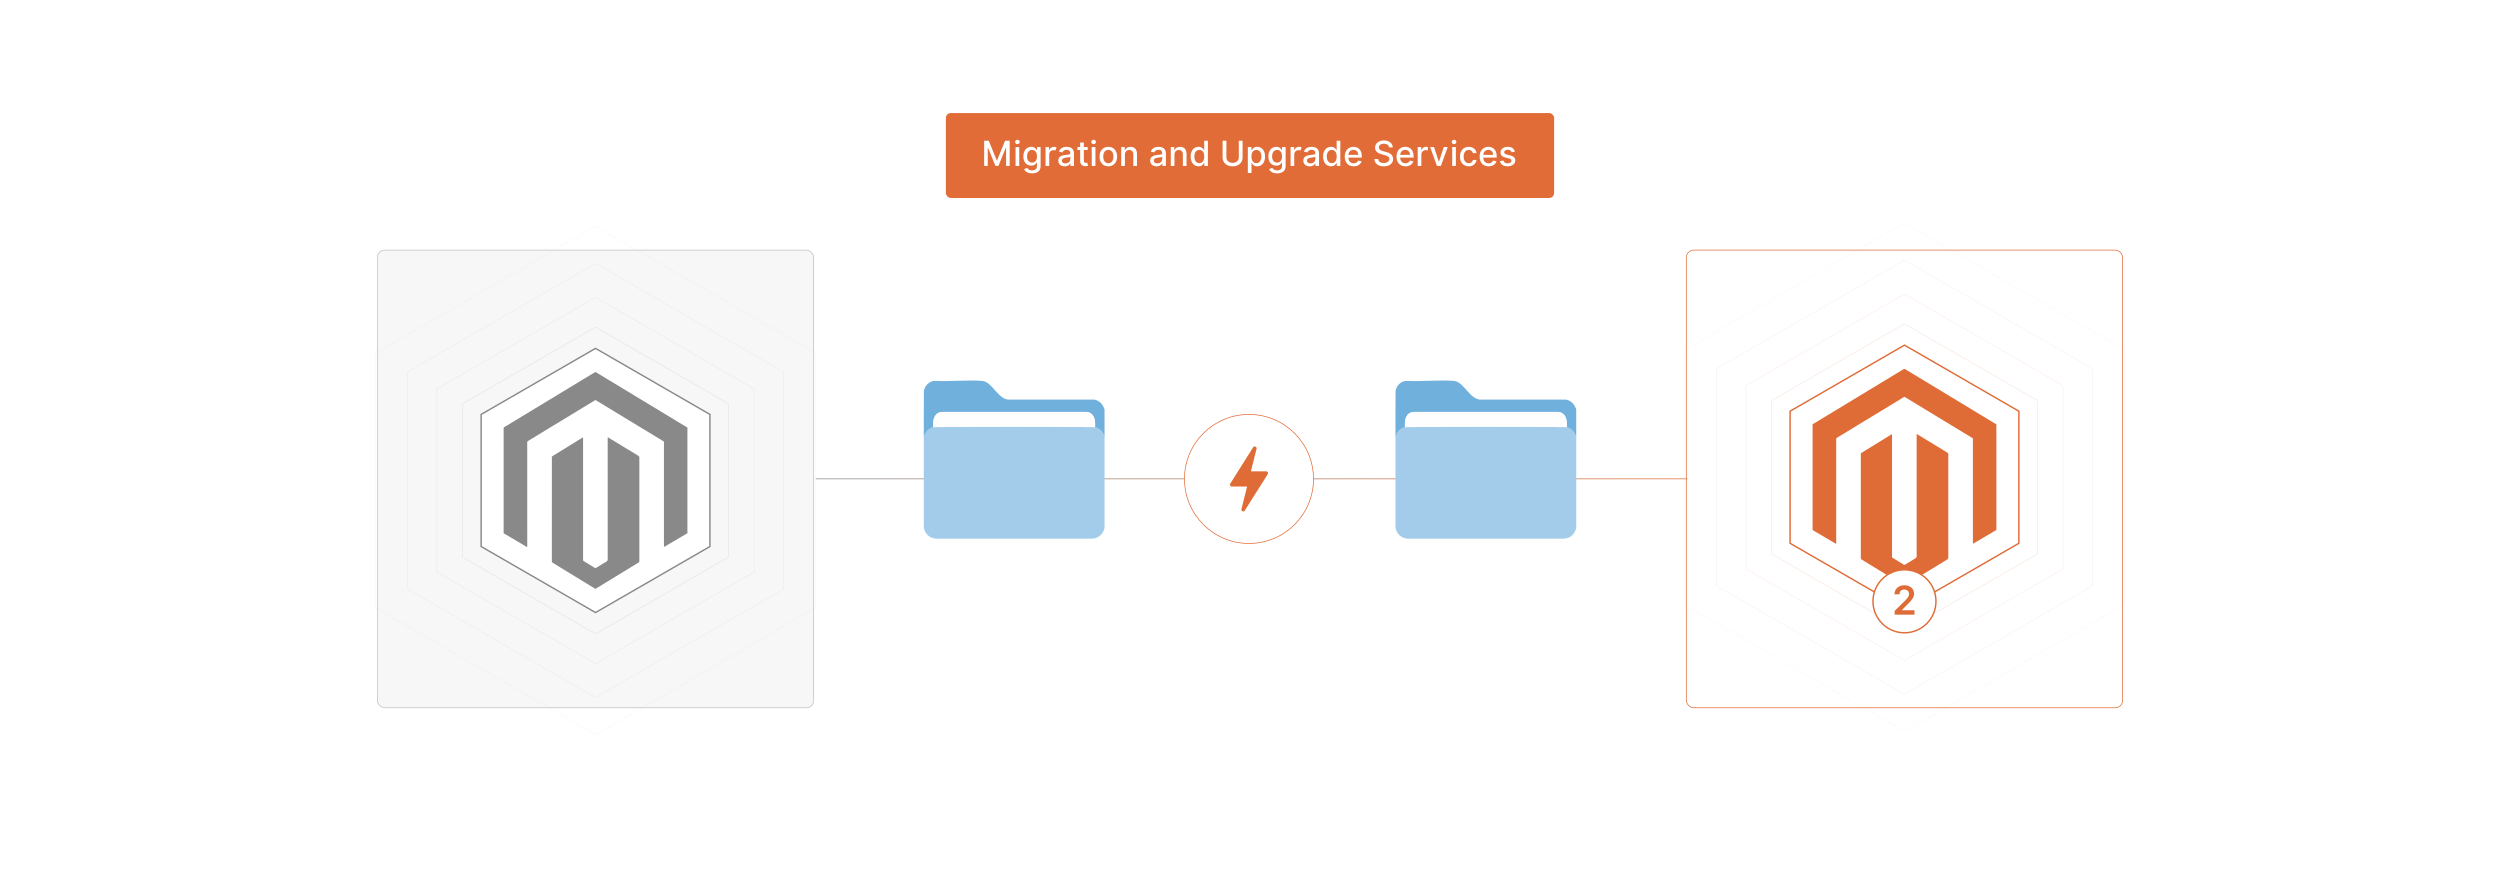 <?xml version="1.0" encoding="UTF-8"?>
<svg id="Layer_1" data-name="Layer 1" xmlns="http://www.w3.org/2000/svg" xmlns:xlink="http://www.w3.org/1999/xlink" viewBox="0 0 860 300">
  <defs>
    <linearGradient id="linear-gradient" x1="280.616" y1="164.725" x2="580.441" y2="164.725" gradientUnits="userSpaceOnUse">
      <stop offset="0" stop-color="#898989"/>
      <stop offset="1" stop-color="#df6c37"/>
    </linearGradient>
  </defs>
  <rect y="0" width="860" height="300" fill="#fff"/>
  <g>
    <rect x="129.813" y="86.038" width="150.093" height="157.444" rx="2.563" ry="2.563" fill="#f7f7f7" stroke="#bfbfbf" stroke-miterlimit="10" stroke-width=".25"/>
    <rect x="580.094" y="86.038" width="150.093" height="157.444" rx="2.563" ry="2.563" fill="#fff" stroke="#e16c37" stroke-miterlimit="10" stroke-width=".25"/>
    <g>
      <polygon points="700.852 190.561 700.852 137.777 655.14 111.385 609.428 137.777 609.428 190.561 655.14 216.953 700.852 190.561" fill="none" opacity=".15" stroke="#df6c37" stroke-miterlimit="10" stroke-width=".25"/>
      <polygon points="709.71 195.675 709.71 132.663 655.14 101.157 600.57 132.663 600.57 195.675 655.14 227.181 709.71 195.675" fill="none" opacity=".1" stroke="#df6c37" stroke-miterlimit="10" stroke-width=".25"/>
      <polygon points="719.81 201.506 719.81 126.832 655.14 89.495 590.47 126.832 590.47 201.506 655.14 238.844 719.81 201.506" fill="none" opacity=".08" stroke="#df6c37" stroke-miterlimit="10" stroke-width=".25"/>
      <polygon points="730.897 207.907 730.897 120.431 655.14 76.693 579.384 120.431 579.384 207.907 655.14 251.645 730.897 207.907" fill="none" opacity=".05" stroke="#df6c37" stroke-miterlimit="10" stroke-width=".25"/>
      <polygon points="694.492 186.889 694.492 141.449 655.14 118.73 615.788 141.449 615.788 186.889 655.14 209.609 694.492 186.889" fill="#fff" stroke="#df6c37" stroke-miterlimit="10" stroke-width=".5"/>
      <g>
        <path d="M686.75,182.366c-.09.035-.186.058-.268.106-2.495,1.467-4.989,2.937-7.484,4.405-.085.05-.173.097-.287.161-.013-.083-.028-.145-.031-.208-.005-.1-.001-.2-.001-.3.001-11.768.002-23.535.002-35.303,0-.519.063-.398-.361-.655-7.603-4.615-15.207-9.229-22.812-13.841-.476-.289-.333-.282-.789-.005-7.567,4.598-15.133,9.198-22.698,13.798-.017.01-.033.023-.051.031-.251.107-.323.288-.323.565.007,11.858.006,23.715.006,35.573v.406c-.112-.056-.198-.093-.277-.14-2.391-1.409-4.781-2.818-7.171-4.228-.172-.101-.342-.207-.517-.303-.109-.06-.16-.142-.155-.265.004-.09-.001-.18-.001-.27,0-11.828-0-23.655.001-35.483,0-.559-.051-.423.4-.696,10.278-6.23,20.558-12.456,30.838-18.684.034-.021.072-.037.102-.062.151-.126.286-.113.457-.008.883.546,1.774,1.079,2.662,1.616,9.48,5.736,18.96,11.472,28.442,17.207.098.059.211.095.317.141v36.442Z" fill="#df6c37"/>
        <path d="M650.812,149.353c.021.101.04.156.043.212.006.12.003.24.003.359,0,13.746-0,27.491.001,41.237,0,.743-.065.56.531.929,1.145.71,2.3,1.406,3.442,2.121.199.125.342.123.54.001,1.204-.748,2.413-1.489,3.631-2.214.248-.148.329-.311.329-.595-.007-13.886-.006-27.771-.006-41.657v-.394c.142-.038.221.053.307.106,1.604.974,3.207,1.95,4.811,2.925,1.816,1.106,3.63,2.216,5.451,3.312.236.142.322.299.321.572-.006,11.868-.006,23.735-0,35.603 0.0.26-.075.415-.302.553-4.842,2.95-9.679,5.909-14.517,8.866-.093.057-.189.11-.297.172-.196-.118-.392-.234-.587-.353-4.683-2.866-9.365-5.734-14.053-8.591-.257-.156-.345-.326-.344-.621.008-6.513.006-13.027.006-19.54,0-5.295,0-10.589,0-15.883,0-.08.009-.161-.002-.239-.031-.23.076-.359.27-.478,3.369-2.068,6.733-4.144,10.099-6.218.093-.057.189-.108.325-.185Z" fill="#df6c37"/>
      </g>
      <g>
        <circle cx="655.14" cy="206.849" r="10.835" fill="#fff" stroke="#df6c37" stroke-miterlimit="10" stroke-width=".5"/>
        <path d="M651.765,210.134l3.461-3.393c.983-.998,1.489-1.592,1.489-2.424,0-.94-.705-1.519-1.654-1.519-.993,0-1.636.638-1.636,1.654h-1.719c0-1.894,1.402-3.12,3.378-3.12,2.006,0,3.364,1.223,3.364,2.892,0,1.125-.536,2.03-2.473,3.89l-1.719,1.747v.068h4.342v1.509h-6.834v-1.305Z" fill="#df6c37"/>
      </g>
    </g>
    <g>
      <polygon points="250.572 191.672 250.572 138.889 204.86 112.497 159.148 138.889 159.148 191.672 204.86 218.064 250.572 191.672" fill="none" opacity=".15" stroke="#898989" stroke-miterlimit="10" stroke-width=".25"/>
      <polygon points="259.43 196.786 259.43 133.774 204.86 102.268 150.29 133.774 150.29 196.786 204.86 228.292 259.43 196.786" fill="none" opacity=".1" stroke="#898989" stroke-miterlimit="10" stroke-width=".25"/>
      <polygon points="269.53 202.618 269.53 127.943 204.86 90.606 140.19 127.943 140.19 202.618 204.86 239.955 269.53 202.618" fill="none" opacity=".08" stroke="#898989" stroke-miterlimit="10" stroke-width=".25"/>
      <polygon points="280.616 209.018 280.616 121.542 204.86 77.804 129.103 121.542 129.103 209.018 204.86 252.757 280.616 209.018" fill="none" opacity=".05" stroke="#898989" stroke-miterlimit="10" stroke-width=".25"/>
      <polygon points="244.212 188 244.212 142.561 204.86 119.841 165.508 142.561 165.508 188 204.86 210.72 244.212 188" fill="#fff" stroke="#898989" stroke-miterlimit="10" stroke-width=".5"/>
      <g>
        <path d="M236.469,183.477c-.09.035-.186.058-.268.106-2.495,1.467-4.989,2.937-7.484,4.405-.085.05-.173.097-.287.161-.013-.083-.028-.145-.031-.208-.005-.1-.001-.2-.001-.3.001-11.768.002-23.535.002-35.303,0-.519.063-.398-.361-.655-7.603-4.615-15.207-9.229-22.812-13.841-.476-.289-.333-.282-.789-.005-7.567,4.598-15.133,9.198-22.698,13.798-.017.01-.033.023-.051.031-.251.107-.323.288-.323.565.007,11.858.006,23.715.006,35.573v.406c-.112-.056-.198-.093-.277-.14-2.391-1.409-4.781-2.818-7.171-4.228-.172-.101-.342-.207-.517-.303-.109-.06-.16-.142-.155-.265.004-.09-.001-.18-.001-.27,0-11.828-0-23.655.001-35.483,0-.559-.051-.423.4-.696,10.278-6.23,20.558-12.456,30.838-18.684.034-.021.072-.037.102-.062.151-.126.286-.113.457-.008.883.546,1.774,1.079,2.662,1.616,9.48,5.736,18.96,11.472,28.442,17.207.098.059.211.095.317.141v36.442Z" fill="#898989"/>
        <path d="M200.532,150.464c.021.101.04.156.043.212.006.12.003.24.003.359,0,13.746-0,27.491.001,41.237,0,.743-.065.56.531.929,1.145.71,2.3,1.406,3.442,2.121.199.125.342.123.54.001,1.204-.748,2.413-1.489,3.631-2.214.248-.148.329-.311.329-.595-.007-13.886-.006-27.771-.006-41.657v-.394c.142-.038.221.053.307.106,1.604.974,3.207,1.95,4.811,2.925,1.816,1.106,3.63,2.216,5.451,3.312.236.142.322.299.321.572-.006,11.868-.006,23.735-0,35.603 0.0.26-.075.415-.302.553-4.842,2.95-9.679,5.909-14.517,8.866-.093.057-.189.11-.297.172-.196-.118-.392-.234-.587-.353-4.683-2.866-9.365-5.734-14.053-8.591-.257-.156-.345-.326-.344-.621.008-6.513.006-13.027.006-19.54,0-5.295,0-10.589,0-15.883,0-.08.009-.161-.002-.239-.031-.23.076-.359.27-.478,3.369-2.068,6.733-4.144,10.099-6.218.093-.057.189-.108.325-.185Z" fill="#898989"/>
      </g>
    </g>
    <line x1="280.616" y1="164.725" x2="580.441" y2="164.725" fill="none" stroke="url(#linear-gradient)" stroke-miterlimit="10" stroke-width=".25"/>
    <g>
      <path d="M376.684,146.925c1.355.485,2.449,1.297,2.974,2.672l.305.97v31.082c-.539,2.116-1.954,3.47-4.186,3.647h-53.81c-2.266-.179-3.891-1.687-4.184-3.951.011-10.259-.018-20.52-.001-30.777.394-1.805,1.511-3.086,3.279-3.642,18.517-.202,37.106-.202,55.623,0Z" fill="#a3cceb"/>
      <path d="M321.426,131.019c5.355.277,11.084-.37,16.395,0,3.691.257,5.517,6.883,9.771,6.441l28.9.004c1.795.366,2.937,1.698,3.471,3.389v9.713l-.305-.97c-.524-1.375-1.619-2.188-2.974-2.672.205-2.271-.179-4.859-2.855-5.219l-49.675-.007c-2.887.215-3.289,2.812-3.092,5.226-1.768.556-2.885,1.838-3.279,3.642.009-5.35-.033-10.705.031-16.056.32-1.8,1.747-3.334,3.612-3.492Z" fill="#6fb0dd"/>
      <path d="M376.684,146.925c-18.517-.202-37.106-.202-55.623,0-.198-2.414.204-5.011,3.092-5.226l49.675.007c2.676.36,3.061,2.948,2.855,5.219Z" fill="#fefefe"/>
    </g>
    <g>
      <path d="M538.944,146.925c1.355.485,2.449,1.297,2.974,2.672l.305.97v31.082c-.539,2.116-1.954,3.47-4.186,3.647h-53.81c-2.266-.179-3.891-1.687-4.184-3.951.011-10.259-.018-20.52-.001-30.777.394-1.805,1.511-3.086,3.279-3.642,18.517-.202,37.106-.202,55.623,0Z" fill="#a3cceb"/>
      <path d="M483.685,131.019c5.355.277,11.084-.37,16.395,0,3.691.257,5.517,6.883,9.771,6.441l28.9.004c1.795.366,2.937,1.698,3.471,3.389v9.713l-.305-.97c-.524-1.375-1.619-2.188-2.974-2.672.205-2.271-.179-4.859-2.855-5.219l-49.675-.007c-2.887.215-3.289,2.812-3.092,5.226-1.768.556-2.885,1.838-3.279,3.642.009-5.35-.033-10.705.031-16.056.32-1.8,1.747-3.334,3.612-3.492Z" fill="#6fb0dd"/>
      <path d="M538.944,146.925c-18.517-.202-37.106-.202-55.623,0-.198-2.414.204-5.011,3.092-5.226l49.675.007c2.676.36,3.061,2.948,2.855,5.219Z" fill="#fefefe"/>
    </g>
    <circle cx="429.653" cy="164.76" r="22.193" fill="#fff" stroke="#e16c37" stroke-miterlimit="10" stroke-width=".25"/>
    <path d="M431.789,153.585c.323.163.512.377.475.759l-1.957,7.797h5.384c.018,0,.28.149.306.174.094.087.099.225.195.307v.349l-8.093,12.828c-.477.342-1.095.005-1.062-.582l1.962-7.837h-5.384c-.018,0-.279-.149-.306-.173-.187-.173-.265-.559-.125-.782l7.973-12.665.284-.174h.349Z" fill="#df6c37"/>
  </g>
  <g>
    <rect x="325.382" y="38.884" width="209.236" height="29.22" rx="1.703" ry="1.703" fill="#e16c37"/>
    <g>
      <path d="M340.133,48.424l2.756,6.729h.101l2.756-6.729h1.585v8.656h-1.243v-6.264h-.08l-2.553,6.251h-1.032l-2.553-6.256h-.08v6.269h-1.243v-8.656h1.585Z" fill="#fff"/>
      <path d="M349.193,48.834c0-.414.359-.757.799-.757.435,0,.799.343.799.757s-.363.752-.799.752c-.44,0-.799-.338-.799-.752ZM349.354,50.588h1.264v6.492h-1.264v-6.492Z" fill="#fff"/>
      <path d="M352.281,58.179l1.086-.447c.224.358.634.887,1.687.887.959,0,1.657-.443,1.657-1.445v-1.276h-.081c-.228.414-.689,1.086-1.881,1.086-1.534,0-2.713-1.103-2.713-3.174,0-2.066,1.154-3.306,2.722-3.306,1.208,0,1.657.736,1.881,1.138h.093v-1.053h1.238v6.636c0,1.657-1.276,2.414-2.929,2.414-1.551,0-2.418-.677-2.76-1.459ZM356.723,53.792c0-1.315-.592-2.215-1.695-2.215-1.142,0-1.716.968-1.716,2.215,0,1.276.587,2.143,1.716,2.143,1.09,0,1.695-.803,1.695-2.143Z" fill="#fff"/>
      <path d="M359.67,50.588h1.222v1.031h.067c.237-.697.879-1.129,1.648-1.129.355,0,.634.094.85.237l-.406,1.057c-.152-.076-.342-.127-.587-.127-.875,0-1.53.613-1.53,1.458v3.965h-1.264v-6.492Z" fill="#fff"/>
      <path d="M364.052,55.246c0-1.476,1.259-1.797,2.489-1.94,1.167-.136,1.64-.127,1.64-.588v-.029c0-.735-.418-1.162-1.234-1.162-.85,0-1.323.443-1.509.904l-1.188-.271c.422-1.184,1.504-1.657,2.68-1.657,1.031,0,2.519.377,2.519,2.266v4.311h-1.234v-.888h-.051c-.241.486-.845,1.031-1.919,1.031-1.234,0-2.193-.701-2.193-1.978ZM368.185,54.738v-.837c-.182.182-1.154.292-1.563.347-.731.098-1.331.338-1.331,1.015,0,.625.516.946,1.23.946,1.052,0,1.665-.701,1.665-1.471Z" fill="#fff"/>
      <path d="M374.166,51.602h-1.331v3.571c0,.731.368.866.777.866.203,0,.359-.038.444-.055l.229,1.044c-.148.055-.418.131-.82.136-.997.021-1.897-.55-1.894-1.73v-3.833h-.951v-1.015h.951v-1.556h1.264v1.556h1.331v1.015Z" fill="#fff"/>
      <path d="M375.404,48.834c0-.414.359-.757.799-.757.435,0,.799.343.799.757s-.363.752-.799.752c-.44,0-.799-.338-.799-.752ZM375.565,50.588h1.264v6.492h-1.264v-6.492Z" fill="#fff"/>
      <path d="M378.238,53.863c0-2.021,1.196-3.36,3.026-3.36s3.026,1.34,3.026,3.36c0,2.008-1.196,3.348-3.026,3.348s-3.026-1.34-3.026-3.348ZM383.014,53.859c0-1.243-.558-2.3-1.746-2.3-1.196,0-1.754,1.057-1.754,2.3,0,1.247.558,2.291,1.754,2.291,1.188,0,1.746-1.044,1.746-2.291Z" fill="#fff"/>
      <path d="M386.966,57.08h-1.264v-6.492h1.213v1.057h.081c.3-.689.938-1.142,1.915-1.142,1.327,0,2.21.842,2.21,2.447v4.13h-1.264v-3.978c0-.942-.52-1.505-1.378-1.505-.879,0-1.513.592-1.513,1.628v3.854Z" fill="#fff"/>
      <path d="M395.668,55.246c0-1.476,1.259-1.797,2.489-1.94,1.167-.136,1.64-.127,1.64-.588v-.029c0-.735-.418-1.162-1.234-1.162-.85,0-1.323.443-1.509.904l-1.188-.271c.422-1.184,1.504-1.657,2.68-1.657,1.031,0,2.519.377,2.519,2.266v4.311h-1.234v-.888h-.051c-.241.486-.845,1.031-1.919,1.031-1.234,0-2.193-.701-2.193-1.978ZM399.801,54.738v-.837c-.182.182-1.154.292-1.563.347-.731.098-1.331.338-1.331,1.015,0,.625.516.946,1.23.946,1.052,0,1.665-.701,1.665-1.471Z" fill="#fff"/>
      <path d="M404.015,57.08h-1.264v-6.492h1.213v1.057h.081c.3-.689.938-1.142,1.915-1.142,1.327,0,2.21.842,2.21,2.447v4.13h-1.264v-3.978c0-.942-.52-1.505-1.378-1.505-.879,0-1.513.592-1.513,1.628v3.854Z" fill="#fff"/>
      <path d="M409.582,53.847c0-2.104,1.154-3.344,2.722-3.344,1.208,0,1.64.736,1.868,1.138h.076v-3.217h1.264v8.656h-1.234v-1.01h-.105c-.229.414-.693,1.137-1.877,1.137-1.577,0-2.713-1.26-2.713-3.36ZM414.27,53.834c0-1.356-.592-2.257-1.695-2.257-1.142,0-1.716.968-1.716,2.257,0,1.302.587,2.295,1.716,2.295,1.09,0,1.695-.93,1.695-2.295Z" fill="#fff"/>
      <path d="M427.451,48.424v5.728c0,1.952-1.526,3.072-3.44,3.072s-3.436-1.12-3.436-3.072v-5.728h1.306v5.706c0,1.213.972,1.894,2.13,1.894,1.167,0,2.135-.681,2.135-1.894v-5.706h1.306Z" fill="#fff"/>
      <path d="M429.258,50.588h1.234v1.053h.105c.224-.401.659-1.138,1.864-1.138,1.567,0,2.726,1.239,2.726,3.344,0,2.101-1.141,3.36-2.713,3.36-1.184,0-1.649-.723-1.877-1.137h-.076v3.444h-1.264v-8.927ZM432.191,56.129c1.128,0,1.72-.993,1.72-2.295,0-1.289-.574-2.257-1.72-2.257-1.103,0-1.695.9-1.695,2.257,0,1.365.608,2.295,1.695,2.295Z" fill="#fff"/>
      <path d="M436.57,58.179l1.086-.447c.225.358.635.887,1.687.887.96,0,1.657-.443,1.657-1.445v-1.276h-.08c-.229.414-.69,1.086-1.881,1.086-1.534,0-2.714-1.103-2.714-3.174,0-2.066,1.154-3.306,2.722-3.306,1.209,0,1.657.736,1.881,1.138h.094v-1.053h1.238v6.636c0,1.657-1.276,2.414-2.93,2.414-1.551,0-2.417-.677-2.76-1.459ZM441.013,53.792c0-1.315-.592-2.215-1.695-2.215-1.141,0-1.716.968-1.716,2.215,0,1.276.588,2.143,1.716,2.143,1.091,0,1.695-.803,1.695-2.143Z" fill="#fff"/>
      <path d="M443.96,50.588h1.222v1.031h.067c.236-.697.879-1.129,1.648-1.129.355,0,.634.094.85.237l-.406,1.057c-.151-.076-.342-.127-.587-.127-.875,0-1.53.613-1.53,1.458v3.965h-1.264v-6.492Z" fill="#fff"/>
      <path d="M448.341,55.246c0-1.476,1.26-1.797,2.49-1.94,1.166-.136,1.64-.127,1.64-.588v-.029c0-.735-.419-1.162-1.234-1.162-.85,0-1.323.443-1.509.904l-1.188-.271c.423-1.184,1.505-1.657,2.68-1.657,1.031,0,2.519.377,2.519,2.266v4.311h-1.233v-.888h-.051c-.241.486-.846,1.031-1.919,1.031-1.234,0-2.194-.701-2.194-1.978ZM452.475,54.738v-.837c-.182.182-1.153.292-1.563.347-.731.098-1.332.338-1.332,1.015,0,.625.517.946,1.23.946,1.053,0,1.665-.701,1.665-1.471Z" fill="#fff"/>
      <path d="M455.143,53.847c0-2.104,1.154-3.344,2.722-3.344,1.209,0,1.641.736,1.868,1.138h.076v-3.217h1.264v8.656h-1.233v-1.01h-.106c-.228.414-.693,1.137-1.876,1.137-1.577,0-2.714-1.26-2.714-3.36ZM459.83,53.834c0-1.356-.592-2.257-1.695-2.257-1.141,0-1.716.968-1.716,2.257,0,1.302.588,2.295,1.716,2.295,1.091,0,1.695-.93,1.695-2.295Z" fill="#fff"/>
      <path d="M462.586,53.876c0-1.995,1.192-3.373,3.001-3.373,1.471,0,2.874.918,2.874,3.264v.448h-4.615c.034,1.251.761,1.952,1.843,1.952.719,0,1.269-.312,1.496-.926l1.196.216c-.287,1.057-1.289,1.754-2.705,1.754-1.914,0-3.09-1.318-3.09-3.335ZM467.223,53.268c-.004-.993-.646-1.721-1.627-1.721-1.027,0-1.695.8-1.746,1.721h3.373Z" fill="#fff"/>
      <path d="M476.06,49.434c-1.065,0-1.737.546-1.737,1.281-.004.828.896,1.145,1.572,1.318l.846.22c1.099.271,2.489.875,2.489,2.435,0,1.467-1.171,2.536-3.203,2.536-1.94,0-3.153-.968-3.238-2.536h1.31c.076.942.913,1.391,1.919,1.391,1.111,0,1.919-.558,1.919-1.403,0-.769-.715-1.073-1.64-1.318l-1.023-.279c-1.391-.376-2.253-1.082-2.253-2.286,0-1.492,1.332-2.485,3.069-2.485,1.758,0,2.983,1.006,3.022,2.393h-1.26c-.093-.799-.799-1.265-1.792-1.265Z" fill="#fff"/>
      <path d="M480.4,53.876c0-1.995,1.192-3.373,3.001-3.373,1.471,0,2.874.918,2.874,3.264v.448h-4.615c.034,1.251.761,1.952,1.843,1.952.719,0,1.269-.312,1.496-.926l1.196.216c-.287,1.057-1.289,1.754-2.705,1.754-1.914,0-3.09-1.318-3.09-3.335ZM485.037,53.268c-.004-.993-.646-1.721-1.627-1.721-1.027,0-1.695.8-1.746,1.721h3.373Z" fill="#fff"/>
      <path d="M487.688,50.588h1.222v1.031h.067c.236-.697.888-1.129,1.648-1.129.16,0,.41.013.537.03v1.209c-.102-.03-.398-.076-.66-.076-.895,0-1.551.612-1.551,1.462v3.965h-1.264v-6.492Z" fill="#fff"/>
      <path d="M495.667,57.08h-1.353l-2.358-6.492h1.357l1.644,4.996h.067l1.641-4.996h1.356l-2.354,6.492Z" fill="#fff"/>
      <path d="M499.391,48.834c0-.414.359-.757.799-.757.435,0,.8.343.8.757s-.364.752-.8.752c-.44,0-.799-.338-.799-.752ZM499.552,50.588h1.264v6.492h-1.264v-6.492Z" fill="#fff"/>
      <path d="M502.225,53.863c0-1.982,1.184-3.36,3.014-3.36,1.476,0,2.545.871,2.68,2.182h-1.23c-.136-.609-.626-1.116-1.429-1.116-1.057,0-1.759.875-1.759,2.266,0,1.416.69,2.308,1.759,2.308.723,0,1.268-.414,1.429-1.115h1.23c-.14,1.264-1.133,2.185-2.667,2.185-1.885,0-3.026-1.391-3.026-3.348Z" fill="#fff"/>
      <path d="M508.988,53.876c0-1.995,1.192-3.373,3.001-3.373,1.471,0,2.874.918,2.874,3.264v.448h-4.615c.034,1.251.761,1.952,1.843,1.952.719,0,1.269-.312,1.496-.926l1.196.216c-.287,1.057-1.289,1.754-2.705,1.754-1.914,0-3.09-1.318-3.09-3.335ZM513.625,53.268c-.004-.993-.646-1.721-1.627-1.721-1.027,0-1.695.8-1.746,1.721h3.373Z" fill="#fff"/>
      <path d="M519.995,52.376c-.148-.435-.512-.871-1.298-.871-.719,0-1.26.355-1.255.854-.005.44.304.681,1.019.85l1.031.237c1.191.274,1.774.841,1.774,1.758,0,1.176-1.086,2.008-2.654,2.008-1.458,0-2.413-.646-2.624-1.796l1.221-.186c.152.639.639.964,1.395.964.828,0,1.365-.393,1.365-.895,0-.406-.292-.685-.917-.824l-1.1-.241c-1.217-.271-1.775-.884-1.775-1.805,0-1.15,1.04-1.924,2.507-1.924,1.403,0,2.193.66,2.456,1.67l-1.145.203Z" fill="#fff"/>
    </g>
  </g>
</svg>